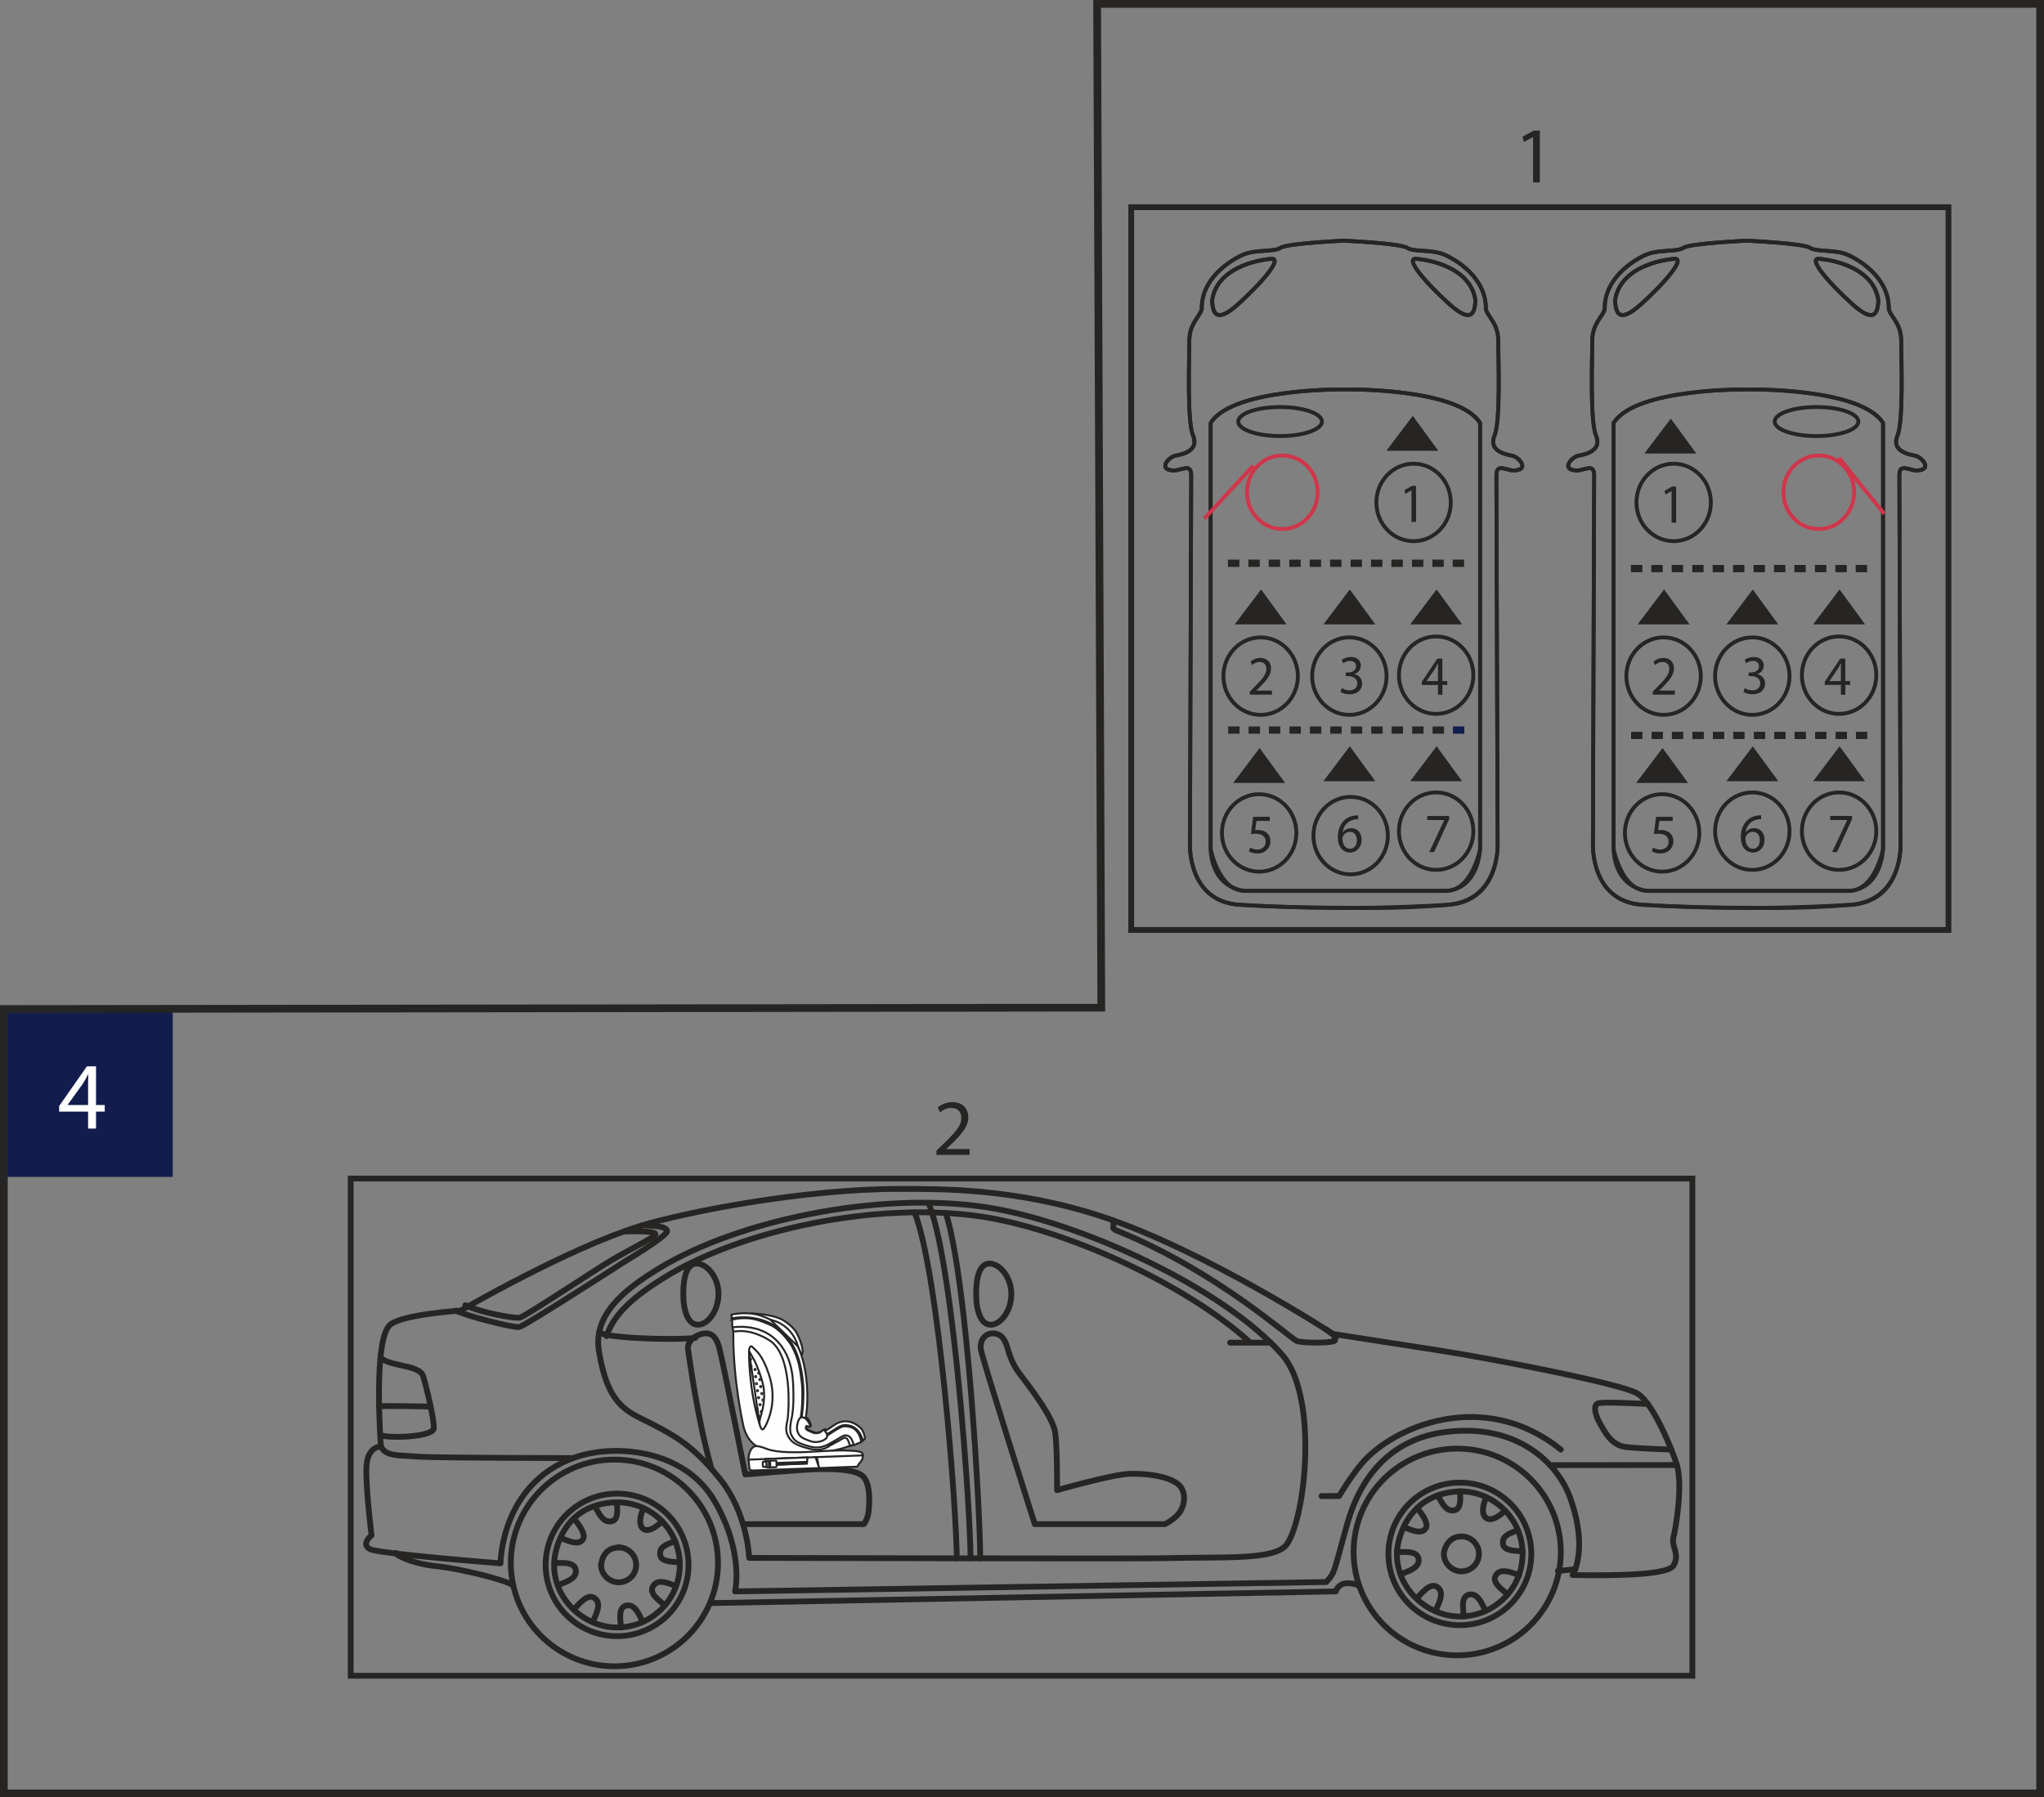 <?xml version="1.0" encoding="UTF-8"?>
<!DOCTYPE svg PUBLIC "-//W3C//DTD SVG 1.1//EN" "http://www.w3.org/Graphics/SVG/1.1/DTD/svg11.dtd">
<!-- Creator: CorelDRAW 2018 (64-Bit) -->
<svg xmlns="http://www.w3.org/2000/svg" xml:space="preserve" width="93.398mm" height="82.127mm" version="1.1" style="shape-rendering:geometricPrecision; text-rendering:geometricPrecision; image-rendering:optimizeQuality; fill-rule:evenodd; clip-rule:evenodd"
viewBox="0 0 9325.04 8199.74"
 xmlns:xlink="http://www.w3.org/1999/xlink">
 <rect x="0" y="0" width="9325.04" height="8199.74" fill="#808080" stroke="none"/>
 <defs>
  <style type="text/css">
   <![CDATA[
    .str6 {stroke:#262523;stroke-width:26.42;stroke-miterlimit:10}
    .str10 {stroke:#262523;stroke-width:8.81;stroke-miterlimit:10}
    .str0 {stroke:#262523;stroke-width:35.22;stroke-miterlimit:4}
    .str1 {stroke:#262523;stroke-width:17.61;stroke-miterlimit:10}
    .str2 {stroke:#262523;stroke-width:17.61;stroke-miterlimit:4}
    .str5 {stroke:#CF364A;stroke-width:17.61;stroke-miterlimit:10}
    .str3 {stroke:#121C4D;stroke-width:17.61;stroke-miterlimit:10}
    .str8 {stroke:#262523;stroke-width:8.81;stroke-linecap:round;stroke-miterlimit:10}
    .str4 {stroke:#262523;stroke-width:17.61;stroke-linecap:round;stroke-miterlimit:4}
    .str7 {stroke:#262523;stroke-width:26.42;stroke-linecap:round;stroke-linejoin:round;stroke-miterlimit:4}
    .str9 {stroke:#262523;stroke-width:8.81;stroke-linecap:round;stroke-linejoin:round;stroke-miterlimit:4}
    .fil2 {fill:none;fill-rule:nonzero}
    .fil1 {fill:#FEFEFE;fill-rule:nonzero}
    .fil3 {fill:#262523;fill-rule:nonzero}
    .fil0 {fill:#121C4D;fill-rule:nonzero}
   ]]>
  </style>
 </defs>
 <g id="katman_x0020_1">
  <polygon class="fil0" points="13.4,5369.5 788,5369.5 788,4594.89 13.4,4594.89 "/>
  <path class="fil1" d="M401.8 5041.43l0 -94.82c0,-14.87 0.42,-29.73 1.3,-44.59l-1.3 0c-8.74,16.62 -15.71,28.84 -23.6,41.94l-69.49 96.62 0 0.85 93.09 0zm0 107.53l0 -77.39 -132.01 0 0 -25.32 126.8 -181.39 41.49 0 0 176.57 39.76 0 0 30.14 -39.76 0 0 77.39 -36.28 0z"/>
  <polygon class="fil2 str0" points="5024.3,4597.49 4841.6,4597.49 17.61,4603.58 17.61,8182.13 9307.43,8182.13 9307.43,17.61 5005.17,17.61 "/>
  <path class="fil2 str1" d="M7968.9 4142.69c0,0 -237.67,0 -475.32,-14.76 -237.74,-14.65 -226.44,-276.7 -226.44,-276.7 0,0 5.63,-1631.33 5.63,-1681.31 0,-50.05 -28.25,-32.41 -70.72,-23.6 -87.74,3 -33.96,-61.81 0,-67.69 33.99,-5.85 107.53,-23.53 79.28,-91.23 -28.33,-67.73 -17.01,-353.38 -17.01,-432.81 0,-79.59 48.07,-109.08 56.63,-144.37 -2.92,-138.39 127.3,-220.88 186.68,-247.37 59.53,-26.48 141.59,-11.76 172.62,-32.3 31.17,-20.6 288.64,-32.44 288.64,-32.44 0,0 257.55,11.84 288.58,32.44 31.24,20.54 113.3,5.82 172.69,32.3 59.46,26.49 189.6,108.98 186.82,247.37 8.42,35.29 56.6,64.78 56.6,144.37 0,79.43 11.27,365.08 -17.05,432.81 -28.29,67.69 45.34,85.37 79.21,91.23 34.03,5.88 87.85,70.69 0,67.69 -42.37,-8.81 -70.65,-26.45 -70.65,23.6 0,49.98 5.59,1681.31 5.59,1681.31 0,0 11.38,262.05 -226.33,276.7 -237.78,14.76 -475.47,14.76 -475.47,14.76z"/>
  <path class="fil2 str2" d="M7964.88 4141.37c0,0 -233.62,1.34 -471.3,-13.42 -237.71,-14.66 -226.44,-276.74 -226.44,-276.74 0,0 5.63,-1631.34 5.63,-1681.39 0,-49.97 -28.25,-32.33 -70.72,-23.49 -87.71,2.97 -33.96,-61.81 0,-67.69 34.06,-5.92 107.56,-23.52 79.31,-91.3 -28.32,-67.66 -17.04,-353.31 -17.04,-432.84 0,-79.49 48.07,-109.01 56.67,-144.27 -2.96,-138.38 127.26,-220.87 186.67,-247.36 59.5,-26.49 141.56,-11.76 172.59,-32.37 31.21,-20.57 288.64,-32.37 288.64,-32.37 0,0 257.58,11.8 288.61,32.37 31.21,20.61 113.27,5.88 172.66,32.37 59.5,26.49 189.64,108.98 186.82,247.36 8.42,35.26 56.63,64.78 56.63,144.27 0,79.53 11.24,365.18 -17.08,432.84 -28.22,67.77 45.33,85.37 79.28,91.3 34,5.88 87.74,70.66 0,67.69 -42.44,-8.84 -70.73,-26.48 -70.73,23.49 0,50.05 5.6,1681.39 5.6,1681.39 0,0 10.92,254.98 -226.33,276.74 -230.91,21.17 -479.48,13.42 -479.48,13.42z"/>
  <path class="fil2 str1" d="M7978.23 4064.59l-461.16 0c-118.88,0 -155.61,-191.4 -155.61,-191.4l0 -1943.33c101.9,-161.91 616.77,-153.08 616.77,-153.08l-4.22 0c0,0 514.97,-8.84 616.73,153.08l0 1943.33c0,0 -36.73,191.4 -155.61,191.4l-461.12 0"/>
  <path class="fil2 str2" d="M7978.23 4064.59l-461.16 0c-159.7,-20.5 -155.61,-191.4 -155.61,-191.4l0 -1943.33c101.9,-161.91 616.77,-153.08 616.77,-153.08l-4.22 0c0,0 514.97,-8.84 616.73,153.08l0 1943.33c0,0 -4.86,182.59 -155.61,191.4l-461.12 0"/>
  <path class="fil2 str3" d="M8306.3 1181.55c0,0 237.75,17.71 263.18,188.47 -2.86,52.98 -14.09,111.93 -118.73,17.68 -104.78,-94.19 -214.89,-219.12 -144.45,-206.15z"/>
  <path class="fil2 str4" d="M8306.3 1181.55c0,0 237.75,17.71 263.18,188.47 -2.86,52.98 -14.09,111.93 -118.73,17.68 -104.78,-94.19 -214.89,-219.12 -144.45,-206.15z"/>
  <path class="fil2 str3" d="M7631.33 1181.55c0,0 -237.64,17.71 -263.11,188.47 2.79,52.98 14.09,111.93 118.77,17.68 104.71,-94.19 214.85,-219.12 144.34,-206.15z"/>
  <path class="fil2 str4" d="M7631.33 1181.55c0,0 -237.64,17.71 -263.11,188.47 2.79,52.98 14.09,111.93 118.77,17.68 104.71,-94.19 214.85,-219.12 144.34,-206.15z"/>
  <path class="fil2 str1" d="M8390.23 3256.99c-93.76,0 -169.73,-79.07 -169.73,-176.64 0,-97.64 75.97,-176.63 169.73,-176.63 93.76,0 169.77,78.99 169.77,176.63 0,97.57 -76.01,176.64 -169.77,176.64z"/>
  <path class="fil2 str1" d="M7994.32 3261.44c-93.83,0 -169.83,-79.13 -169.83,-176.67 0,-97.57 76,-176.71 169.83,-176.71 93.76,0 169.74,79.14 169.74,176.71 0,97.54 -75.98,176.67 -169.74,176.67z"/>
  <path class="fil2 str1" d="M7589.59 3261.44c-93.76,0 -169.87,-79.13 -169.87,-176.67 0,-97.57 76.11,-176.71 169.87,-176.71 93.76,0 169.77,79.14 169.77,176.71 0,97.54 -76.01,176.67 -169.77,176.67z"/>
  <path class="fil2 str1" d="M8390.23 3968.77c-93.76,0 -169.73,-79.07 -169.73,-176.63 0,-97.64 75.97,-176.75 169.73,-176.75 93.76,0 169.77,79.11 169.77,176.75 0,97.56 -76.01,176.63 -169.77,176.63z"/>
  <path class="fil2 str1" d="M7582.78 3976.76c-93.83,0 -169.74,-79.13 -169.74,-176.63 0,-97.68 75.91,-176.71 169.74,-176.71 93.86,0 169.84,79.03 169.84,176.71 0,97.5 -75.98,176.63 -169.84,176.63z"/>
  <polygon class="fil3" points="8271.88,2848.69 8392.41,2689.24 8508.69,2848.69 "/>
  <polygon class="fil3" points="7875.97,2848.69 7996.46,2689.24 8112.73,2848.69 "/>
  <polygon class="fil3" points="7471.15,2848.69 7591.72,2689.24 7707.99,2848.69 "/>
  <polygon class="fil3" points="8271.88,3564.22 8392.41,3404.77 8508.69,3564.22 "/>
  <polygon class="fil3" points="7464.38,3572.13 7584.84,3412.75 7701.22,3572.13 "/>
  <path class="fil2 str1" d="M7635.53 2468.98c-93.86,0 -169.84,-79.1 -169.84,-176.6 0,-97.64 75.98,-176.75 169.84,-176.75 93.76,0 169.77,79.11 169.77,176.75 0,97.5 -76.01,176.6 -169.77,176.6z"/>
  <polygon class="fil3" points="7501.97,2069.21 7622.47,1909.76 7738.81,2069.21 "/>
  <polygon class="fil3" points="7626.05,2240.52 7625.55,2240.52 7598.08,2256.02 7593.89,2239.04 7628.44,2219.74 7646.68,2219.74 7646.89,2384.47 7626.19,2384.51 "/>
  <polygon class="fil3" points="6439.4,2237.39 6438.91,2237.39 6411.43,2252.89 6407.25,2235.91 6441.8,2216.62 6460.08,2216.58 6460.26,2381.34 6439.58,2381.34 "/>
  <path class="fil3" d="M7539.95 3169.27l-0.04 -13.7 16.8 -17.01c40.37,-40.08 58.61,-61.39 58.82,-86.22 -0.03,-16.73 -7.82,-32.19 -31.45,-32.16 -14.34,0 -26.28,7.65 -33.57,13.99l-6.83 -15.72c10.95,-9.64 26.49,-16.76 44.76,-16.76 34.07,-0.07 48.47,24.27 48.5,47.83 0,30.43 -21.13,55.01 -54.45,88.51l-12.61 12.19 0 0.49 71.08 -0.07 0 18.53 -101.01 0.1z"/>
  <path class="fil3" d="M8398.41 3107.29l-0.07 -55.01c0,-8.6 0.21,-17.22 0.71,-25.86l-0.71 0c-4.89,9.65 -8.77,16.77 -13.14,24.38l-38.67 56.03 0 0.53 51.88 -0.07zm0.07 62.38l-0.07 -44.88 -73.5 0.11 0 -14.73 70.48 -105.27 23.1 -0.04 0.11 102.43 22.15 -0.03 0.03 17.5 -22.15 0 0.07 44.87 -20.22 0.04z"/>
  <path class="fil3" d="M7959.8 3139.33c6.09,4.05 20.21,10.36 35.04,10.36 27.51,-0.04 36.03,-18.28 35.74,-31.99 -0.24,-23.06 -20.22,-32.93 -40.93,-32.9l-11.9 0 -0.04 -16.69 11.94 -0.03c15.57,0 35.29,-8.42 35.25,-27.94 0,-13.17 -8.06,-24.83 -27.76,-24.79 -12.68,0 -24.86,5.84 -31.66,10.91l-5.63 -16.2c8.28,-6.34 24.33,-12.71 41.38,-12.71 31.17,-0.04 45.29,19.2 45.33,39.24 0,16.97 -9.72,31.45 -29.16,38.81l0 0.5c19.48,4.01 35.32,19.23 35.32,42.26 0.04,26.38 -19.65,49.49 -57.62,49.52 -17.75,0 -33.36,-5.77 -41.17,-11.09l5.85 -17.26z"/>
  <path class="fil3" d="M7630.95 3745.12l-60.37 0.07 -6.02 42.34c3.62,-0.5 7.04,-1.03 12.89,-1.03 12.19,0 24.34,2.76 34.1,8.85 12.43,7.33 22.64,21.52 22.68,42.3 0.03,32.19 -24.51,56.28 -58.86,56.32 -17.29,0.03 -31.88,-5.04 -39.45,-10.07l5.35 -16.98c6.59,4.05 19.48,9.1 33.85,9.06 20.19,0 37.48,-13.74 37.44,-35.78 -0.28,-21.28 -13.91,-36.45 -45.54,-36.42 -9.02,0 -16.06,1.02 -21.95,1.8l10.14 -79.1 75.73 -0.07 0 18.73z"/>
  <polygon class="fil3" points="8449.41,3722.56 8449.41,3737.25 8380.69,3887.4 8358.54,3887.44 8427.05,3741.58 8427.05,3741.09 8349.63,3741.2 8349.63,3722.67 "/>
  <path class="fil2 str5" d="M8297.46 2413.69c-89.15,0 -161.31,-75.16 -161.31,-167.83 0,-92.63 72.17,-167.76 161.31,-167.76 89.04,0 161.24,75.13 161.24,167.76 0,92.67 -72.21,167.83 -161.24,167.83z"/>
  <line class="fil2 str5" x1="8596.44" y1="2344.69" x2="8389.48" y2= "2088.49" />
  <path class="fil2 str2" d="M8287.27 1989.49c-105.46,0 -190.91,-29.62 -190.91,-66.19 0,-36.6 85.44,-66.28 190.91,-66.28 105.45,0 190.87,29.68 190.87,66.28 0,36.56 -85.41,66.19 -190.87,66.19z"/>
  <polygon class="fil3" points="8280.06,2577.55 8331.9,2577.55 8331.9,2610.7 8280.06,2610.7 "/>
  <polygon class="fil3" points="8373.18,2577.55 8425.13,2577.55 8425.13,2610.7 8373.18,2610.7 "/>
  <polygon class="fil3" points="8466,2577.55 8518.01,2577.55 8518.01,2610.7 8466,2610.7 "/>
  <polygon class="fil3" points="8000.18,2577.55 8052.06,2577.55 8052.06,2610.7 8000.18,2610.7 "/>
  <polygon class="fil3" points="8093.24,2577.55 8145.22,2577.55 8145.22,2610.7 8093.24,2610.7 "/>
  <polygon class="fil3" points="8186.15,2577.55 8238.14,2577.55 8238.14,2610.7 8186.15,2610.7 "/>
  <polygon class="fil3" points="7720.31,2577.55 7772.2,2577.55 7772.2,2610.7 7720.31,2610.7 "/>
  <polygon class="fil3" points="7813.47,2577.55 7865.32,2577.55 7865.32,2610.7 7813.47,2610.7 "/>
  <polygon class="fil3" points="7906.35,2577.55 7958.23,2577.55 7958.23,2610.7 7906.35,2610.7 "/>
  <polygon class="fil3" points="7440.5,2577.55 7492.49,2577.55 7492.49,2610.7 7440.5,2610.7 "/>
  <polygon class="fil3" points="7533.56,2577.55 7585.65,2577.55 7585.65,2610.7 7533.56,2610.7 "/>
  <polygon class="fil3" points="7626.48,2577.55 7678.39,2577.55 7678.39,2610.7 7626.48,2610.7 "/>
  <polygon class="fil3" points="8280.9,3338.74 8332.82,3338.74 8332.82,3371.77 8280.9,3371.77 "/>
  <polygon class="fil3" points="8374.06,3338.74 8426.09,3338.74 8426.09,3371.77 8374.06,3371.77 "/>
  <polygon class="fil3" points="8467.01,3338.74 8518.93,3338.74 8518.93,3371.77 8467.01,3371.77 "/>
  <polygon class="fil3" points="8001.1,3338.74 8053.01,3338.74 8053.01,3371.77 8001.1,3371.77 "/>
  <polygon class="fil3" points="8094.19,3338.74 8146.14,3338.74 8146.14,3371.77 8094.19,3371.77 "/>
  <polygon class="fil3" points="8187.11,3338.74 8238.99,3338.74 8238.99,3371.77 8187.11,3371.77 "/>
  <polygon class="fil3" points="7721.23,3338.74 7773.17,3338.74 7773.17,3371.77 7721.23,3371.77 "/>
  <polygon class="fil3" points="7814.32,3338.74 7866.27,3338.74 7866.27,3371.77 7814.32,3371.77 "/>
  <polygon class="fil3" points="7907.23,3338.74 7959.11,3338.74 7959.11,3371.77 7907.23,3371.77 "/>
  <polygon class="fil3" points="7441.42,3338.74 7493.31,3338.74 7493.31,3371.77 7441.42,3371.77 "/>
  <polygon class="fil3" points="7534.62,3338.74 7586.5,3338.74 7586.5,3371.77 7534.62,3371.77 "/>
  <polygon class="fil3" points="7627.47,3338.74 7679.31,3338.74 7679.31,3371.77 7627.47,3371.77 "/>
  <path class="fil2 str1" d="M7994.32 3968.77c-93.83,0 -169.83,-79.07 -169.83,-176.63 0,-97.64 76,-176.75 169.83,-176.75 93.76,0 169.74,79.11 169.74,176.75 0,97.56 -75.98,176.63 -169.74,176.63z"/>
  <polygon class="fil3" points="7875.97,3564.12 7996.46,3404.77 8112.73,3564.12 "/>
  <path class="fil3" d="M8028.6 3832.78c-0.03,-23.56 -12.96,-37.76 -32.68,-37.72 -12.9,0.04 -24.8,8.39 -30.65,20.29 -1.44,2.58 -2.43,5.85 -2.39,9.93 0.49,27.09 12.43,47.13 34.83,47.09 18.49,-0.03 30.88,-16.02 30.88,-39.59zm5.96 -95.06c-4.37,-0.25 -9.97,0 -16.06,1.06 -33.57,5.84 -51.32,31.48 -54.94,58.61l0.74 0c7.54,-10.39 20.67,-19.06 38.21,-19.06 27.97,-0.03 47.72,20.96 47.76,53.16 0.03,30.18 -19.66,58.08 -52.52,58.12 -33.82,0.03 -56.04,-27.3 -56.07,-70.13 -0.04,-32.44 11.13,-58.09 26.7,-74.32 13.14,-13.45 30.68,-21.84 50.61,-24.41 6.31,-0.98 11.7,-1.27 15.58,-1.27l0 18.25z"/>
  <path class="fil2 str1" d="M6130.63 4142.69c0,0 -237.78,0 -475.43,-14.76 -237.71,-14.65 -226.44,-276.7 -226.44,-276.7 0,0 5.67,-1631.33 5.67,-1681.31 0,-50.05 -28.26,-32.41 -70.77,-23.6 -87.66,3 -33.95,-61.81 0,-67.69 34.03,-5.85 107.54,-23.53 79.32,-91.23 -28.38,-67.73 -17.04,-353.38 -17.04,-432.81 0,-79.59 48.03,-109.08 56.63,-144.37 -2.86,-138.39 127.3,-220.88 186.75,-247.37 59.45,-26.48 141.52,-11.76 172.62,-32.3 31.14,-20.6 288.68,-32.44 288.68,-32.44 0,0 257.5,11.84 288.53,32.44 31.17,20.54 113.28,5.82 172.67,32.3 59.45,26.49 189.6,108.98 186.77,247.37 8.5,35.29 56.64,64.78 56.64,144.37 0,79.43 11.27,365.08 -17.01,432.81 -28.29,67.69 45.3,85.37 79.21,91.23 34.03,5.88 87.74,70.69 0,67.69 -42.37,-8.81 -70.73,-26.45 -70.73,23.6 0,49.98 5.67,1681.31 5.67,1681.31 0,0 11.31,262.05 -226.4,276.7 -237.71,14.76 -475.36,14.76 -475.36,14.76z"/>
  <path class="fil2 str2" d="M6126.54 4141.37c0,0 -233.7,1.34 -471.34,-13.42 -237.71,-14.66 -226.44,-276.74 -226.44,-276.74 0,0 5.71,-1631.34 5.71,-1681.39 0,-49.97 -28.29,-32.33 -70.8,-23.49 -87.63,2.97 -33.96,-61.81 0,-67.69 34.06,-5.92 107.57,-23.52 79.31,-91.3 -28.36,-67.66 -17.04,-353.31 -17.04,-432.84 0,-79.49 48.07,-109.01 56.64,-144.27 -2.86,-138.38 127.36,-220.87 186.7,-247.36 59.53,-26.49 141.6,-11.76 172.66,-32.37 31.1,-20.57 288.68,-32.37 288.68,-32.37 0,0 257.54,11.8 288.61,32.37 31.1,20.61 113.2,5.88 172.59,32.37 59.46,26.49 189.6,108.98 186.81,247.36 8.46,35.26 56.6,64.78 56.6,144.27 0,79.53 11.27,365.18 -16.97,432.84 -28.29,67.77 45.26,85.37 79.21,91.3 34.03,5.88 87.7,70.66 0,67.69 -42.41,-8.84 -70.76,-26.48 -70.76,23.49 0,50.05 5.7,1681.39 5.7,1681.39 0,0 10.78,254.98 -226.44,276.74 -230.91,21.17 -479.44,13.42 -479.44,13.42z"/>
  <path class="fil2 str1" d="M6139.88 4064.59l-461.17 0c-118.8,0 -155.6,-191.4 -155.6,-191.4l0 -1943.33c101.86,-161.91 616.77,-153.08 616.77,-153.08l-4.19 0c0,0 514.9,-8.84 616.73,153.08l0 1943.33c0,0 -36.77,191.4 -155.68,191.4l-461.05 0"/>
  <path class="fil2 str2" d="M6139.88 4064.59l-461.17 0c-159.66,-20.5 -155.6,-191.4 -155.6,-191.4l0 -1943.33c101.86,-161.91 616.77,-153.08 616.77,-153.08l-4.19 0c0,0 514.9,-8.84 616.73,153.08l0 1943.33c0,0 -4.93,182.59 -155.68,191.4l-461.05 0"/>
  <path class="fil2 str1" d="M6467.96 1181.55c0,0 237.75,17.71 263.22,188.47 -2.86,52.98 -14.17,111.93 -118.84,17.68 -104.75,-94.19 -214.86,-219.12 -144.38,-206.15z"/>
  <path class="fil2 str4" d="M6467.96 1181.55c0,0 237.75,17.71 263.22,188.47 -2.86,52.98 -14.17,111.93 -118.84,17.68 -104.75,-94.19 -214.86,-219.12 -144.38,-206.15z"/>
  <path class="fil2 str1" d="M5793.02 1181.55c0,0 -237.71,17.71 -263.21,188.47 2.82,52.98 14.16,111.93 118.87,17.68 104.64,-94.19 214.82,-219.12 144.34,-206.15z"/>
  <path class="fil2 str4" d="M5793.02 1181.55c0,0 -237.71,17.71 -263.21,188.47 2.82,52.98 14.16,111.93 118.87,17.68 104.64,-94.19 214.82,-219.12 144.34,-206.15z"/>
  <path class="fil2 str1" d="M6551.88 3256.99c-93.73,0 -169.77,-79.07 -169.77,-176.64 0,-97.64 76.04,-176.63 169.77,-176.63 93.76,0 169.73,78.99 169.73,176.63 0,97.57 -75.97,176.64 -169.73,176.64z"/>
  <path class="fil2 str1" d="M6155.98 3261.44c-93.83,0 -169.77,-79.13 -169.77,-176.67 0,-97.57 75.94,-176.71 169.77,-176.71 93.69,0 169.73,79.14 169.73,176.71 0,97.54 -76.04,176.67 -169.73,176.67z"/>
  <path class="fil2 str1" d="M5751.27 3261.44c-93.87,0 -169.84,-79.13 -169.84,-176.67 0,-97.57 75.97,-176.71 169.84,-176.71 93.76,0 169.77,79.14 169.77,176.71 0,97.54 -76.01,176.67 -169.77,176.67z"/>
  <path class="fil2 str1" d="M6551.88 3968.77c-93.73,0 -169.77,-79.07 -169.77,-176.63 0,-97.64 76.04,-176.75 169.77,-176.75 93.76,0 169.73,79.11 169.73,176.75 0,97.56 -75.97,176.63 -169.73,176.63z"/>
  <path class="fil2 str1" d="M6161.86 3989.16c-93.76,0 -169.81,-79.07 -169.81,-176.64 0,-97.64 76.05,-176.74 169.81,-176.74 93.76,0 169.73,79.1 169.73,176.74 0,97.57 -75.97,176.64 -169.73,176.64z"/>
  <path class="fil2 str1" d="M5744.39 3976.76c-93.76,0 -169.7,-79.13 -169.7,-176.63 0,-97.68 75.94,-176.71 169.7,-176.71 93.9,0 169.84,79.03 169.84,176.71 0,97.5 -75.94,176.63 -169.84,176.63z"/>
  <polygon class="fil2 str6" points="5160.84,4242.78 8889.21,4242.78 8889.21,945.44 5160.84,945.44 "/>
  <polygon class="fil3" points="6433.52,2848.69 6553.98,2689.24 6670.32,2848.69 "/>
  <polygon class="fil3" points="6037.59,2848.69 6158.08,2689.24 6274.38,2848.69 "/>
  <polygon class="fil3" points="5632.83,2848.69 5753.32,2689.24 5869.58,2848.69 "/>
  <polygon class="fil3" points="6433.52,3564.22 6553.98,3404.77 6670.32,3564.22 "/>
  <polygon class="fil3" points="5626.1,3572.13 5746.49,3412.75 5862.86,3572.13 "/>
  <path class="fil3" d="M5701.74 3169.34l0 -13.7 16.76 -17.01c40.37,-40.08 58.61,-61.39 58.82,-86.22 0,-16.73 -7.82,-32.19 -31.45,-32.16 -14.34,0.04 -26.28,7.65 -33.57,13.99l-6.83 -15.72c10.95,-9.64 26.52,-16.76 44.77,-16.79 34.09,-0.04 48.46,24.26 48.49,47.86 0.04,30.39 -21.13,55.01 -54.45,88.51l-12.61 12.19 0 0.53 71.08 -0.11 0 18.53 -101.01 0.1z"/>
  <path class="fil3" d="M6560.19 3107.4l-0.07 -55.02c0,-8.59 0.21,-17.22 0.7,-25.85l-0.74 0c-4.86,9.65 -8.74,16.76 -13.1,24.37l-38.64 56.04 0 0.49 51.85 -0.03zm0.07 62.34l-0.07 -44.84 -73.51 0.07 0 -14.69 70.49 -105.27 23.1 -0.04 0.14 102.39 22.11 -0.03 0.04 17.5 -22.15 0.04 0.07 44.87 -20.22 0z"/>
  <path class="fil3" d="M6121.54 3139.35c6.1,4.05 20.22,10.35 35.08,10.35 27.48,-0.03 35.99,-18.28 35.75,-31.98 -0.28,-23.07 -20.26,-32.93 -40.94,-32.9l-11.93 0 0 -16.73 11.9 0c15.61,0 35.29,-8.42 35.29,-27.93 -0.04,-13.17 -8.11,-24.83 -27.8,-24.8 -12.68,0 -24.83,5.85 -31.66,10.96l-5.6 -16.24c8.28,-6.37 24.34,-12.71 41.38,-12.71 31.17,-0.04 45.3,19.19 45.3,39.24 0.03,16.97 -9.68,31.45 -29.16,38.81l0 0.5c19.48,4.01 35.32,19.23 35.36,42.29 0.03,26.35 -19.69,49.45 -57.66,49.49 -17.75,0 -33.33,-5.78 -41.14,-11.09l5.81 -17.26z"/>
  <path class="fil3" d="M5792.71 3745.14l-60.37 0.07 -6.02 42.34c3.63,-0.53 7.05,-1.03 12.89,-1.03 12.19,-0.03 24.34,2.75 34.1,8.85 12.44,7.32 22.65,21.49 22.68,42.26 0.04,32.23 -24.51,56.32 -58.86,56.35 -17.25,0.04 -31.87,-5.03 -39.45,-10.1l5.35 -16.97c6.59,4.04 19.48,9.12 33.86,9.09 20.18,-0.04 37.47,-13.74 37.44,-35.78 -0.25,-21.28 -13.92,-36.46 -45.55,-36.46 -9.02,0.04 -16.06,1.06 -21.95,1.8l10.18 -79.07 75.69 -0.07 0 18.74z"/>
  <polygon class="fil3" points="6611.23,3722.67 6611.23,3737.35 6542.52,3887.47 6520.36,3887.51 6588.86,3741.69 6588.86,3741.19 6511.44,3741.26 6511.44,3722.77 "/>
  <path class="fil2 str5" d="M5850.22 2413.69c-89.18,0 -161.31,-75.16 -161.31,-167.83 0,-92.63 72.14,-167.76 161.31,-167.76 89.04,0 161.21,75.13 161.21,167.76 0,92.67 -72.18,167.83 -161.21,167.83z"/>
  <line class="fil2 str5" x1="5717.87" y1="2124.42" x2="5494.21" y2= "2366.22" />
  <path class="fil2 str2" d="M5840.03 1989.49c-105.45,0 -190.87,-29.62 -190.87,-66.19 0,-36.6 85.41,-66.28 190.87,-66.28 105.42,0 190.87,29.68 190.87,66.28 0,36.56 -85.44,66.19 -190.87,66.19z"/>
  <polygon class="fil3" points="6441.69,2553.18 6493.56,2553.18 6493.56,2586.33 6441.69,2586.33 "/>
  <polygon class="fil3" points="6534.81,2553.18 6586.73,2553.18 6586.73,2586.33 6534.81,2586.33 "/>
  <polygon class="fil3" points="6627.62,2553.18 6679.61,2553.18 6679.61,2586.33 6627.62,2586.33 "/>
  <polygon class="fil3" points="6161.81,2553.18 6213.69,2553.18 6213.69,2586.33 6161.81,2586.33 "/>
  <polygon class="fil3" points="6254.9,2553.18 6306.89,2553.18 6306.89,2586.33 6254.9,2586.33 "/>
  <polygon class="fil3" points="6347.78,2553.18 6399.73,2553.18 6399.73,2586.33 6347.78,2586.33 "/>
  <polygon class="fil3" points="5881.9,2553.18 5933.89,2553.18 5933.89,2586.33 5881.9,2586.33 "/>
  <polygon class="fil3" points="5975.1,2553.18 6027.01,2553.18 6027.01,2586.33 5975.1,2586.33 "/>
  <polygon class="fil3" points="6067.98,2553.18 6119.9,2553.18 6119.9,2586.33 6067.98,2586.33 "/>
  <polygon class="fil3" points="5602.07,2553.18 5654.08,2553.18 5654.08,2586.33 5602.07,2586.33 "/>
  <polygon class="fil3" points="5695.26,2553.18 5747.18,2553.18 5747.18,2586.33 5695.26,2586.33 "/>
  <polygon class="fil3" points="5788.14,2553.18 5840.06,2553.18 5840.06,2586.33 5788.14,2586.33 "/>
  <polygon class="fil3" points="6442.56,3314.36 6494.41,3314.36 6494.41,3347.44 6442.56,3347.44 "/>
  <polygon class="fil3" points="6535.73,3314.36 6587.74,3314.36 6587.74,3347.44 6535.73,3347.44 "/>
  <polygon class="fil0" points="6628.57,3314.36 6680.53,3314.36 6680.53,3347.44 6628.57,3347.44 "/>
  <polygon class="fil3" points="6162.69,3314.36 6214.65,3314.36 6214.65,3347.44 6162.69,3347.44 "/>
  <polygon class="fil3" points="6255.78,3314.36 6307.81,3314.36 6307.81,3347.44 6255.78,3347.44 "/>
  <polygon class="fil3" points="6348.76,3314.36 6400.61,3314.36 6400.61,3347.44 6348.76,3347.44 "/>
  <polygon class="fil3" points="5882.85,3314.36 5934.8,3314.36 5934.8,3347.44 5882.85,3347.44 "/>
  <polygon class="fil3" points="5975.97,3314.36 6027.93,3314.36 6027.93,3347.44 5975.97,3347.44 "/>
  <polygon class="fil3" points="6068.9,3314.36 6120.74,3314.36 6120.74,3347.44 6068.9,3347.44 "/>
  <polygon class="fil3" points="5603.09,3314.36 5654.96,3314.36 5654.96,3347.44 5603.09,3347.44 "/>
  <polygon class="fil3" points="5696.21,3314.36 5748.17,3314.36 5748.17,3347.44 5696.21,3347.44 "/>
  <polygon class="fil3" points="5789.06,3314.36 5840.97,3314.36 5840.97,3347.44 5789.06,3347.44 "/>
  <polygon class="fil3" points="6037.59,3564.12 6158.08,3404.77 6274.38,3564.12 "/>
  <path class="fil3" d="M6190.26 3832.8c-0.03,-23.56 -12.96,-37.72 -32.68,-37.72 -12.86,0.03 -24.8,8.38 -30.65,20.32 -1.44,2.54 -2.39,5.81 -2.39,9.9 0.49,27.12 12.46,47.13 34.86,47.09 18.46,0 30.89,-15.98 30.85,-39.59zm5.99 -95.03c-4.36,-0.28 -9.96,0 -16.06,1.02 -33.6,5.89 -51.35,31.49 -54.97,58.62l0.74 0c7.54,-10.39 20.67,-19.02 38.21,-19.06 28.01,-0.03 47.72,21 47.76,53.19 0.04,30.15 -19.66,58.05 -52.52,58.08 -33.82,0.04 -56.04,-27.3 -56.07,-70.12 -0.04,-32.45 11.16,-58.05 26.7,-74.32 13.14,-13.42 30.64,-21.84 50.61,-24.37 6.34,-1.03 11.7,-1.27 15.58,-1.27l0.03 18.24z"/>
  <path class="fil2 str1" d="M6448.94 2468.98c-93.86,0 -169.87,-79.1 -169.87,-176.6 0,-97.64 76.01,-176.75 169.87,-176.75 93.76,0 169.77,79.11 169.77,176.75 0,97.5 -76.01,176.6 -169.77,176.6z"/>
  <polygon class="fil3" points="6324.83,2056.61 6445.29,1897.19 6561.63,2056.61 "/>
  <polygon class="fil3" points="6994.08,625.65 6993.34,625.65 6952.2,647.87 6946,623.46 6997.7,595.78 7025.04,595.78 7025.04,832.54 6994.08,832.54 "/>
  <path class="fil2 str7" d="M7174.14 7185.98c64.18,0 428.09,10.67 460.14,-42.76 32.12,-53.4 -10.67,-85.44 0,-128.07 10.77,-42.69 43.92,-235.89 16.09,-330.99 -17.36,-59.28 -104.68,-276.91 -177.59,-325.02 -68.79,-45.26 -677.07,-162.12 -908.62,-198.16 -116.83,-18.17 -481.59,-74.67 -481.59,-74.67 0,0 -583.21,-379.1 -1048.78,-533.86 -399.49,-132.85 -749.02,-128.07 -930.98,-128.14 -428.05,-0.17 -969.62,103.03 -1187.86,170.8 -326.43,101.44 -813.31,384.37 -813.31,384.37 0,0 -262.4,16.38 -321.08,64.04 -80.27,65.13 -42.83,555.24 -42.83,555.24 0,0 -53.51,0 -64.18,74.77 -10.74,74.67 21.42,330.88 21.42,330.88 0,0 -52.34,42.72 -4.82,64.04 47.58,21.38 593.38,64.1 593.38,64.1 0,0 0,-357.68 331.76,-480.43 181.28,-67.09 502.93,-42.72 642.09,192.14 139.16,234.93 96.33,416.4 96.33,416.4l2696.8 -42.69c43.61,-48 31.91,-40.69 96.27,-266.92 61.53,-216.16 202.67,-401.35 486.91,-421.67 318.37,-22.89 481.03,167.4 529.77,304.21 85.59,240.22 10.67,352.4 10.67,352.4z"/>
  <path class="fil2 str7" d="M2929.05 5590.87c0,0 114.33,-2.47 114.33,25.57 0,21.38 -140.93,107.25 -184.64,133.91 -29.19,17.86 -462.85,298.51 -489.58,303.86 -26.77,5.29 -251.48,-53.36 -288.96,-74.73"/>
  <path class="fil2 str7" d="M2852.89 5618.49c0,0 145.86,-5.67 136.94,13.99 -6.37,13.95 -105.45,61.53 -197.95,115.74 -73.47,42.9 -397.13,258.6 -420.47,263.39 -23.39,4.61 -173.5,-21.46 -248.39,-56.99"/>
  <path class="fil2 str7" d="M5078.79 5567.93c5.91,40.58 -14.87,33.92 27.3,51.25 449.5,184.11 781.22,488.39 810.63,499.09 29.44,10.64 185.13,10.36 173.95,-5.31 -14.26,-19.8 36.7,8.98 -41.06,-47.76"/>
  <path class="fil2 str7" d="M7516.7 6404.57c-21.49,1.97 -211.44,-12.68 -230.15,0 -18.81,12.61 -6.23,55.19 10.11,84.74 27.05,48.89 56.77,104.08 118.27,112.08 61.49,8 210.07,12.26 210.07,12.26"/>
  <path class="fil2 str7" d="M6029.12 6825.57l80.23 0c0,0 50.65,-85.91 101.66,-146.78 144.48,-172.34 561.79,-347.04 909.67,-65.16"/>
  <path class="fil2 str7" d="M7107.28 7167.23c39.59,-3.84 79.21,-7.65 79.21,-7.65"/>
  <path class="fil2 str7" d="M5704.35 6125.62c-298.44,-272.44 -854.32,-520.13 -1229.92,-575.56 -477.36,-70.56 -1092.37,61.7 -1442.12,277.58 -128.35,79.03 -231.94,163.01 -265.01,268.25"/>
  <path class="fil2 str7" d="M2734.24 6075.78c-3.95,25.25 303.75,41.1 437.53,28.49"/>
  <line class="fil2 str7" x1="5611.72" y1="6125.62" x2="5796.99" y2= "6125.62" />
  <path class="fil2 str7" d="M4315.07 5534.05c99.43,312.69 156.98,1376.96 156.98,1575.79"/>
  <path class="fil2 str7" d="M4240.24 5498.33c112.35,292.34 187.55,1406.8 187.55,1611.5"/>
  <path class="fil2 str7" d="M4172.33 5530.87c112.43,284.03 192.66,1380.06 192.66,1579"/>
  <path class="fil2 str7" d="M3241.36 7313.99l2852.81 -53.36c0,0 9.82,-37.34 52.62,-37.34 42.86,0 53.51,13.28 53.51,13.28"/>
  <path class="fil2 str7" d="M1735.9 6193.38c39.35,42.33 178.44,31.7 194.46,85.03 16.13,53.36 53.58,208.27 48.22,240.21 -5.39,32.05 -165.9,45.93 -242.69,30.64"/>
  <path class="fil2 str7" d="M1729.59 6417.12c0,-5.14 228.1,0 228.1,0"/>
  <path class="fil2 str7" d="M1737.75 6598.76c21.39,46.57 78.9,39.66 162.48,46.57 83.66,6.8 715.08,6.8 715.08,6.8"/>
  <path class="fil2 str7" d="M1815.63 7088.99c-39.03,-19.69 23.81,41.56 178.97,56.92 90.56,8.91 315.02,61.35 347.14,88.02"/>
  <path class="fil2 str7" d="M3275.69 7130.79c0,260.4 -211.64,471.48 -472.64,471.48 -261.07,0 -472.64,-211.09 -472.64,-471.48 0,-260.5 211.57,-471.58 472.64,-471.58 261,0 472.64,211.09 472.64,471.58z"/>
  <path class="fil2 str7" d="M3141.15 7139.55c0,179.61 -146,325.17 -325.98,325.17 -179.98,0 -325.9,-145.57 -325.9,-325.17 0,-179.6 145.92,-325.23 325.9,-325.23 179.98,0 325.98,145.64 325.98,325.23z"/>
  <path class="fil2 str7" d="M2815.16 6854.04c158.11,0 286.18,127.83 286.18,285.51 0,157.66 -128.07,285.48 -286.18,285.48 -158.04,0 -300.23,-140.01 -286.11,-305.8 0,0 15.01,-260.15 286.11,-265.19z"/>
  <path class="fil2 str7" d="M2822.36 7059.88c44.13,0 79.91,35.68 79.91,79.67 0,44.02 -35.78,79.67 -79.91,79.67 -44.07,0 -83.73,-39.07 -79.88,-85.31"/>
  <path class="fil2 str7" d="M2832.86 7425.05c0,-22.02 -16.27,-88.24 21.59,-99.05 37.44,-10.59 57.94,29.76 77.35,74.32"/>
  <path class="fil2 str7" d="M3033.06 7324.28c-15.58,-15.57 -74.04,-50.86 -54.88,-85.16 18.92,-33.99 54.24,-22.96 99.5,-5.18"/>
  <path class="fil2 str7" d="M2529 7131.02c22.01,1.66 89.46,-9.37 97.28,29.2 7.72,38.07 -34.17,55.29 -80.27,71.08"/>
  <path class="fil2 str7" d="M2621.64 7338.03c16.83,-14.34 56.6,-69.7 89.5,-47.97 32.41,21.46 15.08,63.16 -6.34,106.87"/>
  <path class="fil2 str7" d="M3101.4 7127.69c-22.08,-1.76 -82.1,0.18 -88.51,-29.44 -8.25,-38.08 21.14,-50.76 67.34,-66.53"/>
  <path class="fil2 str7" d="M3021.31 6941.51c-16.9,14.3 -56.81,51.04 -83.76,35.68 -22.36,-12.79 -22.57,-52.63 -1.2,-96.3"/>
  <path class="fil2 str7" d="M2813.54 6857.94c2.43,21.84 9.61,73.82 -20.4,81.78 -38.49,10.11 -55.22,-24.93 -79.38,-67.13"/>
  <path class="fil2 str7" d="M2620.12 6930.82c14.69,16.44 53.67,66.25 40.36,90.45 -15.77,28.49 -56.81,15.5 -101.19,-4.75"/>
  <path class="fil2 str7" d="M7120.66 7080.75c0,260.4 -211.61,471.48 -472.61,471.48 -261.14,0 -472.67,-211.09 -472.67,-471.48 0,-260.54 211.53,-471.59 472.67,-471.59 261,0 472.61,211.06 472.61,471.59z"/>
  <path class="fil2 str7" d="M6986.08 7089.44c0,179.63 -145.92,325.23 -325.94,325.23 -180.01,0 -325.94,-145.61 -325.94,-325.23 0,-179.6 145.93,-325.13 325.94,-325.13 180.02,0 325.94,145.54 325.94,325.13z"/>
  <path class="fil2 str7" d="M6660.13 6803.98c158.11,0 286.21,127.79 286.21,285.44 0,157.72 -128.1,285.51 -286.21,285.51 -158.08,0 -300.23,-140.01 -286.15,-305.8 0,0 20.64,-254.38 286.15,-265.15z"/>
  <path class="fil2 str7" d="M6667.33 7009.79c44.1,-0.25 79.85,35.67 79.85,79.74 0,43.92 -35.75,79.63 -79.85,79.63 -44.09,0 -83.76,-39.06 -79.88,-85.37 0,0 9.97,-73.61 79.88,-74z"/>
  <path class="fil2 str7" d="M6677.86 7374.93c0,-21.98 -16.27,-88.12 21.59,-98.93 37.41,-10.74 57.98,29.65 77.39,74.21"/>
  <path class="fil2 str7" d="M6878.09 7274.17c-15.71,-15.57 -74.07,-50.86 -54.98,-85.16 18.99,-34 62.13,-19.97 107.4,-2.08"/>
  <path class="fil2 str7" d="M6373.98 7080.9c22.05,1.73 89.39,-9.3 97.32,29.2 7.72,38.07 -34.2,55.37 -80.27,71.11"/>
  <path class="fil2 str7" d="M6466.67 7287.94c16.76,-14.38 56.53,-69.71 89.43,-48.01 32.47,21.49 15.08,63.26 -6.38,106.97"/>
  <path class="fil2 str7" d="M6946.36 7077.61c-22.06,-1.73 -82.1,0.14 -88.52,-29.48 -8.17,-38.04 21.21,-50.72 67.24,-66.53"/>
  <path class="fil2 str7" d="M6863.15 6895.89c-16.8,14.27 -53.78,46.61 -80.69,31.21 -22.26,-12.79 -22.57,-52.59 -1.13,-96.3"/>
  <path class="fil2 str7" d="M6660.13 6803.98c2.47,21.84 7.96,77.67 -22.02,85.69 -38.5,10.1 -55.23,-24.94 -79.46,-67.2"/>
  <path class="fil2 str7" d="M6465.06 6880.74c14.7,16.37 53.68,66.22 40.37,90.41 -15.75,28.6 -56.78,15.58 -101.16,-4.75"/>
  <line class="fil2 str7" x1="7071.34" y1="6684.63" x2="7650.31" y2= "6684.06" />
  <path class="fil2 str7" d="M4613.81 5903.45c0,78.86 -49.42,140.58 -93.76,140.58 -44.31,0 -66.81,-61.71 -66.81,-140.58 0,-78.93 16.97,-138.67 61.28,-138.67 44.35,0 99.29,59.74 99.29,138.67z"/>
  <path class="fil2 str7" d="M4720.82 6953.69c0,0 -235.04,-740.12 -245.54,-794.93 -7.92,-41.87 18.11,-77.84 58.33,-75.19 40.09,2.75 53.26,34.69 62.7,66.7 9.44,32.09 22.61,74.92 57.59,120.14 59.32,76.47 148.67,198.06 159.42,262.12 10.66,64 9.16,266.21 9.16,266.21 0,0 253.81,-72.8 331.78,-74.63 117.71,-2.61 202.11,24.09 228.7,55.36 20.86,24.52 28.46,65.63 4.05,111.94 -19.73,37.26 -72.24,62.27 -72.24,62.27l-593.95 0z"/>
  <path class="fil2 str7" d="M3277.75 5903.45c0,78.86 -49.45,140.58 -93.72,140.58 -44.42,0 -66.82,-61.71 -66.82,-140.58 0,-78.93 16.91,-138.67 61.32,-138.67 44.28,0 99.22,59.74 99.22,138.67z"/>
  <path class="fil2 str7" d="M3244.22 6694.14c-62.87,-220.95 -99.21,-501.52 -105.03,-535.37 -7.29,-41.88 37.87,-70.66 73.97,-75.2 62.55,-7.78 69.63,77.42 78.19,109.44 8.57,32.09 108.77,533.85 108.77,533.85 0,0 260.79,-22.29 331.29,-24.01 106.41,-2.76 186.82,6.94 210.88,38.25 18.85,24.48 28.15,73.22 20.93,150.32 -3.8,41.1 -22.43,62.27 -22.43,62.27l-544.26 0"/>
  <path class="fil2 str7" d="M3417.9 7107.69c0,0 1768.29,4.57 1883.45,1.48 285.06,-7.68 519.11,11.55 570.84,-65.63 86.93,-129.85 140.75,-674.18 -21.49,-861.17 -264.3,-304.92 -934.58,-614.41 -1362.63,-676.19 -488.64,-70.55 -1118.3,61.78 -1476.43,277.62 -176.36,106.19 -307.14,221.02 -278.61,384.52 28.56,163.46 72.35,244.33 178.33,296.64 166.64,82.17 242.54,123.06 370.96,279.7 128.45,156.59 135.57,363.03 135.57,363.03z"/>
  <path class="fil2 str7" d="M2742.42 7144.52c0,0 -0.24,-84.46 83.34,-84.46"/>
  <polygon class="fil2 str6" points="1600,7645.43 7720.84,7645.43 7720.84,5376.99 1600,5376.99 "/>
  <path class="fil3" d="M4272.38 5269.07l0 -19.65 25.12 -24.41c60.47,-57.56 87.8,-88.13 88.16,-123.84 0,-24.02 -11.66,-46.25 -46.99,-46.25 -21.49,0 -39.35,10.92 -50.23,20.04l-10.21 -22.6c16.37,-13.81 39.66,-24.02 66.99,-24.02 51,0 72.49,34.97 72.49,68.82 0,43.71 -31.67,79.03 -81.57,127.12l-18.95 17.5 0 0.71 106.36 0 0 26.59 -151.17 0z"/>
  <path class="fil1" d="M3751.75 6527.38c-14.27,11.06 -31.59,9.83 -37.51,7.33 -5.95,-2.5 -19.97,-7.75 -19.97,-7.75 -20.01,-8 -14.73,-20.75 -14.73,-20.75 0,0 -4.5,0.67 -4.12,9.02 0.36,8.32 8.57,12.72 21.81,17.93 13.35,5.21 21.1,9.23 36.7,4.72 15.54,-4.55 20.82,-12.83 17.82,-10.5z"/>
  <path class="fil2 str8" d="M3751.75 6527.38c-14.27,11.06 -31.59,9.83 -37.51,7.33 -5.95,-2.5 -19.97,-7.75 -19.97,-7.75 -20.01,-8 -14.73,-20.75 -14.73,-20.75 0,0 -4.5,0.67 -4.12,9.02 0.36,8.32 8.57,12.72 21.81,17.93 13.35,5.21 21.1,9.23 36.7,4.72 15.54,-4.55 20.82,-12.83 17.82,-10.5z"/>
  <path class="fil1" d="M3622.22 6112.6c0,0 -18.81,-56.39 -83.27,-79.88 0,0 -88.69,-39.49 -112.71,-40.44 0,0 100.92,1.73 150.29,33.18 49.35,31.42 59.71,59.32 63.86,67.73 4.19,8.39 33.26,72.21 15.75,89.18 0,0 -25.04,-62.8 -33.92,-69.77z"/>
  <path class="fil2 str8" d="M3622.22 6112.6c0,0 -18.81,-56.39 -83.27,-79.88 0,0 -88.69,-39.49 -112.71,-40.44 0,0 100.92,1.73 150.29,33.18 49.35,31.42 59.71,59.32 63.86,67.73 4.19,8.39 33.26,72.21 15.75,89.18 0,0 -25.04,-62.8 -33.92,-69.77z"/>
  <path class="fil1 str8" d="M3392.59 6510.67c0,0 -49.31,-208.55 -47.1,-436.51 0,0 -1.41,-14.41 -4.51,-21.31l-1.05 -32.16 5.42 -3.66 0 -3.37 -7.58 0.17 -0.42 -16.23c0,0 71.82,-17.4 135.88,5.77 64,23.04 140.75,67.24 176.75,162.69 35.99,95.45 36.73,211.02 30.18,272.59 -6.59,61.53 -25.36,80.19 17.64,97.94 43.04,17.79 97.75,-28.25 104.08,-32.37 6.3,-4.18 59.42,-47.3 122.54,9.03 12.29,11.41 20.57,33.32 21.98,49.76l-16.83 15.88 -31.84 13.21c0,0 -10.17,0.88 -26.1,6.24 -15.99,5.38 -71.05,29.26 -206.75,31.34 -135.71,2.08 -240,0.78 -272.3,-119.01z"/>
  <path class="fil1 str9" d="M3443.89 6667.17c-5.67,-5.1 -13.92,-4.96 -13.92,-4.96l13.92 4.96z"/>
  <path class="fil1" d="M3890.41 6619.22c-44.03,-2.72 -77.57,-2.47 -176.29,3.55 -78.83,4.79 -169.42,6.13 -217.57,-12.93 -48.11,-19.05 -58.47,-12.82 -68.86,1.45 0,0 -13.56,18.67 -12.57,48.11 1.55,16.76 3.55,39.06 3.55,39.06 0,0 -0.71,11.02 19.06,10.28 19.72,-0.67 72.76,-2.64 72.76,-2.64l168.67 -6.17 231.73 -8.52c0,0 3.59,-6.98 5.74,-10.14 2.15,-3.2 6.16,-8.07 12.08,-15.05 5.91,-7.01 17.99,-38 -7.89,-43.21 0,0 -11.38,-2.65 -30.43,-3.8z"/>
  <path class="fil2 str8" d="M3890.41 6619.22c-44.03,-2.72 -77.57,-2.47 -176.29,3.55 -78.83,4.79 -169.42,6.13 -217.57,-12.93 -48.11,-19.05 -58.47,-12.82 -68.86,1.45 0,0 -13.56,18.67 -12.57,48.11 1.55,16.76 3.55,39.06 3.55,39.06 0,0 -0.71,11.02 19.06,10.28 19.72,-0.67 72.76,-2.64 72.76,-2.64l168.67 -6.17 231.73 -8.52c0,0 3.59,-6.98 5.74,-10.14 2.15,-3.2 6.16,-8.07 12.08,-15.05 5.91,-7.01 17.99,-38 -7.89,-43.21 0,0 -11.38,-2.65 -30.43,-3.8z"/>
  <line class="fil2 str8" x1="3415.13" y1="6659.4" x2="3936.67" y2= "6640.02" />
  <polygon class="fil1 str8" points="3491.49,6656.54 3494,6676.01 3494.07,6676.37 3495.16,6684.44 3680.91,6677.04 3683.77,6649.29 "/>
  <polygon class="fil1" points="3494.07,6676.37 3681.7,6669.36 3680.92,6677.04 3495.13,6684.44 "/>
  <polygon class="fil2 str8" points="3494.07,6676.37 3681.7,6669.36 3680.92,6677.04 3495.13,6684.44 "/>
  <path class="fil1" d="M3496.83 6668.27c0,0 0.74,22.93 0.88,24.09l-13.81 0.57c0,0 -3.1,-0.21 -3.38,-3.31 -0.35,-3.07 -0.77,-17.32 -0.77,-17.32 0,0 -0.53,-3.28 3.23,-3.56 3.8,-0.28 13.85,-0.46 13.85,-0.46z"/>
  <path class="fil2 str8" d="M3496.83 6668.27c0,0 0.74,22.93 0.88,24.09l-13.81 0.57c0,0 -3.1,-0.21 -3.38,-3.31 -0.35,-3.07 -0.77,-17.32 -0.77,-17.32 0,0 -0.53,-3.28 3.23,-3.56 3.8,-0.28 13.85,-0.46 13.85,-0.46z"/>
  <path class="fil1" d="M3499.06 6665.12c0,0 -2.33,0.81 -2.19,5.43l0.95 21.34c0,0 -0.6,3.42 4.23,3.24 4.78,-0.21 38.5,-1.45 38.5,-1.45 0,0 2.46,-0.35 2.25,-5.49 -0.17,-5.14 -0.63,-21.03 -0.63,-21.03 0,0 1.48,-3.45 -5.71,-3.31l-37.4 1.27z"/>
  <path class="fil2 str8" d="M3499.06 6665.12c0,0 -2.33,0.81 -2.19,5.43l0.95 21.34c0,0 -0.6,3.42 4.23,3.24 4.78,-0.21 38.5,-1.45 38.5,-1.45 0,0 2.46,-0.35 2.25,-5.49 -0.17,-5.14 -0.63,-21.03 -0.63,-21.03 0,0 1.48,-3.45 -5.71,-3.31l-37.4 1.27z"/>
  <path class="fil1" d="M3720.78 6648.98l16.44 48.81c0,0 -4.29,-14.86 -5.17,-24.4 -0.92,-9.45 -3.45,-16.03 -6.41,-24.59l-4.86 0.18z"/>
  <path class="fil2 str8" d="M3720.78 6648.98l16.44 48.81c0,0 -4.29,-14.86 -5.17,-24.4 -0.92,-9.45 -3.45,-16.03 -6.41,-24.59l-4.86 0.18z"/>
  <path class="fil1" d="M3508.26 6691.97c0.07,1.59 1.41,2.86 3,2.82 1.62,-0.07 2.89,-1.41 2.82,-3.03l-0.88 -24.16c-0.07,-1.66 -1.41,-2.89 -3.03,-2.86 -1.59,0.07 -2.82,1.41 -2.79,3.04l0.88 24.19z"/>
  <path class="fil2 str10" d="M3508.26 6691.97c0.07,1.59 1.41,2.86 3,2.82 1.62,-0.07 2.89,-1.41 2.82,-3.03l-0.88 -24.16c-0.07,-1.66 -1.41,-2.89 -3.03,-2.86 -1.59,0.07 -2.82,1.41 -2.79,3.04l0.88 24.19z"/>
  <path class="fil1" d="M3416.94 6163.97c0,0 12.15,19.48 24.58,42.62 10.64,19.83 34.97,82.49 41.28,119.54 6.27,37.05 2.68,72.35 -3.31,101.4 -5.95,29.06 -19.72,56.96 -12.68,75.7 7.01,18.77 12.65,34.62 33.43,-14.13 19.83,-46.39 39.24,-123.56 7.79,-218.06 -31.39,-94.5 -59.82,-108.59 -74.28,-124.43 -14.48,-15.85 -16.8,17.36 -16.8,17.36z"/>
  <path class="fil2 str8" d="M3416.94 6163.97c0,0 12.15,19.48 24.58,42.62 10.64,19.83 34.97,82.49 41.28,119.54 6.27,37.05 2.68,72.35 -3.31,101.4 -5.95,29.06 -19.72,56.96 -12.68,75.7 7.01,18.77 12.65,34.62 33.43,-14.13 19.83,-46.39 39.24,-123.56 7.79,-218.06 -31.39,-94.5 -59.82,-108.59 -74.28,-124.43 -14.48,-15.85 -16.8,17.36 -16.8,17.36z"/>
  <path class="fil1" d="M3426.87 6201.77c0.07,1.66 -1.27,3.04 -2.93,3.11 -1.66,0.07 -3.07,-1.24 -3.14,-2.86 -0.04,-1.69 1.23,-3.07 2.89,-3.1 1.69,-0.07 3.14,1.23 3.17,2.85z"/>
  <path class="fil2 str8" d="M3426.87 6201.77c0.07,1.66 -1.27,3.04 -2.93,3.11 -1.66,0.07 -3.07,-1.24 -3.14,-2.86 -0.04,-1.69 1.23,-3.07 2.89,-3.1 1.69,-0.07 3.14,1.23 3.17,2.85z"/>
  <path class="fil1" d="M3429.3 6234.24c0.07,1.62 -1.23,3.03 -2.93,3.07 -1.66,0.07 -3.07,-1.2 -3.1,-2.86 -0.11,-1.66 1.23,-3.04 2.89,-3.07 1.69,-0.07 3.11,1.23 3.14,2.86z"/>
  <path class="fil2 str8" d="M3429.3 6234.24c0.07,1.62 -1.23,3.03 -2.93,3.07 -1.66,0.07 -3.07,-1.2 -3.1,-2.86 -0.11,-1.66 1.23,-3.04 2.89,-3.07 1.69,-0.07 3.11,1.23 3.14,2.86z"/>
  <path class="fil1" d="M3447.77 6248.03c0.04,1.66 -1.23,3.03 -2.92,3.11 -1.7,0.03 -3.07,-1.24 -3.17,-2.9 -0.03,-1.62 1.27,-3 2.96,-3.07 1.66,-0.07 3.11,1.24 3.14,2.86z"/>
  <path class="fil2 str8" d="M3447.77 6248.03c0.04,1.66 -1.23,3.03 -2.92,3.11 -1.7,0.03 -3.07,-1.24 -3.17,-2.9 -0.03,-1.62 1.27,-3 2.96,-3.07 1.66,-0.07 3.11,1.24 3.14,2.86z"/>
  <path class="fil1" d="M3431.83 6267.27c0.04,1.66 -1.27,3.04 -2.92,3.07 -1.66,0.07 -3.11,-1.2 -3.14,-2.85 -0.08,-1.63 1.27,-3.04 2.92,-3.07 1.66,-0.07 3.11,1.23 3.14,2.85z"/>
  <path class="fil2 str8" d="M3431.83 6267.27c0.04,1.66 -1.27,3.04 -2.92,3.07 -1.66,0.07 -3.11,-1.2 -3.14,-2.85 -0.08,-1.63 1.27,-3.04 2.92,-3.07 1.66,-0.07 3.11,1.23 3.14,2.85z"/>
  <path class="fil1" d="M3450.29 6280.57c0.03,1.66 -1.24,3.03 -2.93,3.07 -1.66,0.07 -3.07,-1.2 -3.11,-2.86 -0.1,-1.66 1.24,-3.03 2.9,-3.1 1.65,0 3.1,1.27 3.14,2.89z"/>
  <path class="fil2 str8" d="M3450.29 6280.57c0.03,1.66 -1.24,3.03 -2.93,3.07 -1.66,0.07 -3.07,-1.2 -3.11,-2.86 -0.1,-1.66 1.24,-3.03 2.9,-3.1 1.65,0 3.1,1.27 3.14,2.89z"/>
  <path class="fil1" d="M3469.58 6293.78c0.07,1.62 -1.27,3 -2.92,3.07 -1.66,0.07 -3.07,-1.2 -3.14,-2.86 -0.07,-1.66 1.23,-3.03 2.92,-3.1 1.66,-0.04 3.11,1.23 3.14,2.89z"/>
  <path class="fil2 str8" d="M3469.58 6293.78c0.07,1.62 -1.27,3 -2.92,3.07 -1.66,0.07 -3.07,-1.2 -3.14,-2.86 -0.07,-1.66 1.23,-3.03 2.92,-3.1 1.66,-0.04 3.11,1.23 3.14,2.89z"/>
  <path class="fil1" d="M3454.24 6312.61c0.11,1.66 -1.23,3.04 -2.93,3.11 -1.66,0.03 -3.07,-1.24 -3.1,-2.86 -0.07,-1.66 1.23,-3.07 2.89,-3.1 1.66,-0.04 3.11,1.23 3.14,2.85z"/>
  <path class="fil2 str8" d="M3454.24 6312.61c0.11,1.66 -1.23,3.04 -2.93,3.11 -1.66,0.03 -3.07,-1.24 -3.1,-2.86 -0.07,-1.66 1.23,-3.07 2.89,-3.1 1.66,-0.04 3.11,1.23 3.14,2.85z"/>
  <path class="fil1" d="M3434.94 6298.71c0.07,1.66 -1.27,3.04 -2.93,3.11 -1.65,0.03 -3.07,-1.2 -3.14,-2.9 -0.07,-1.62 1.24,-2.99 2.9,-3.07 1.69,-0.03 3.1,1.24 3.16,2.86z"/>
  <path class="fil2 str8" d="M3434.94 6298.71c0.07,1.66 -1.27,3.04 -2.93,3.11 -1.65,0.03 -3.07,-1.2 -3.14,-2.9 -0.07,-1.62 1.24,-2.99 2.9,-3.07 1.69,-0.03 3.1,1.24 3.16,2.86z"/>
  <path class="fil1" d="M3439.08 6331.6c0.03,1.62 -1.24,3.03 -2.93,3.1 -1.7,0.07 -3.07,-1.23 -3.14,-2.89 -0.07,-1.66 1.23,-3.03 2.93,-3.07 1.65,-0.07 3.1,1.2 3.14,2.86z"/>
  <path class="fil2 str8" d="M3439.08 6331.6c0.03,1.62 -1.24,3.03 -2.93,3.1 -1.7,0.07 -3.07,-1.23 -3.14,-2.89 -0.07,-1.66 1.23,-3.03 2.93,-3.07 1.65,-0.07 3.1,1.2 3.14,2.86z"/>
  <path class="fil1" d="M3458.72 6344.7c0.07,1.63 -1.24,3.04 -2.93,3.11 -1.66,0.03 -3.07,-1.24 -3.14,-2.86 -0.07,-1.66 1.27,-3.03 2.93,-3.1 1.66,-0.07 3.1,1.2 3.14,2.85z"/>
  <path class="fil2 str8" d="M3458.72 6344.7c0.07,1.63 -1.24,3.04 -2.93,3.11 -1.66,0.03 -3.07,-1.24 -3.14,-2.86 -0.07,-1.66 1.27,-3.03 2.93,-3.1 1.66,-0.07 3.1,1.2 3.14,2.85z"/>
  <path class="fil1" d="M3478.69 6357.93c0.04,1.62 -1.23,3.04 -2.92,3.11 -1.66,0.03 -3.07,-1.24 -3.14,-2.9 -0.04,-1.62 1.23,-3 2.92,-3.07 1.7,-0.07 3.11,1.24 3.14,2.86z"/>
  <path class="fil2 str8" d="M3478.69 6357.93c0.04,1.62 -1.23,3.04 -2.92,3.11 -1.66,0.03 -3.07,-1.24 -3.14,-2.9 -0.04,-1.62 1.23,-3 2.92,-3.07 1.7,-0.07 3.11,1.24 3.14,2.86z"/>
  <path class="fil1" d="M3464 6376.68c0.03,1.62 -1.24,2.99 -2.93,3.1 -1.63,0.04 -3.07,-1.23 -3.11,-2.89 -0.07,-1.66 1.24,-3.04 2.93,-3.07 1.66,-0.07 3.07,1.23 3.11,2.86z"/>
  <path class="fil2 str8" d="M3464 6376.68c0.03,1.62 -1.24,2.99 -2.93,3.1 -1.63,0.04 -3.07,-1.23 -3.11,-2.89 -0.07,-1.66 1.24,-3.04 2.93,-3.07 1.66,-0.07 3.07,1.23 3.11,2.86z"/>
  <path class="fil1" d="M3449.39 6395.23c0.04,1.63 -1.27,3 -2.96,3.07 -1.66,0.07 -3.11,-1.23 -3.14,-2.85 -0.04,-1.66 1.23,-3.04 2.93,-3.07 1.69,-0.07 3.14,1.2 3.16,2.85z"/>
  <path class="fil2 str8" d="M3449.39 6395.23c0.04,1.63 -1.27,3 -2.96,3.07 -1.66,0.07 -3.11,-1.23 -3.14,-2.85 -0.04,-1.66 1.23,-3.04 2.93,-3.07 1.69,-0.07 3.14,1.2 3.16,2.85z"/>
  <path class="fil1" d="M3456.34 6426.69c0.07,1.66 -1.24,3.03 -2.93,3.1 -1.66,0.07 -3.07,-1.2 -3.14,-2.86 -0.03,-1.65 1.24,-3.03 2.93,-3.1 1.66,-0.04 3.1,1.23 3.14,2.86z"/>
  <path class="fil2 str8" d="M3456.34 6426.69c0.07,1.66 -1.24,3.03 -2.93,3.1 -1.66,0.07 -3.07,-1.2 -3.14,-2.86 -0.03,-1.65 1.24,-3.03 2.93,-3.1 1.66,-0.04 3.1,1.23 3.14,2.86z"/>
  <path class="fil1" d="M3470.41 6408.65c0.03,1.62 -1.27,3 -2.93,3.07 -1.69,0.07 -3.1,-1.24 -3.16,-2.86 -0.04,-1.66 1.3,-3.03 2.92,-3.1 1.7,-0.04 3.11,1.23 3.17,2.89z"/>
  <path class="fil2 str8" d="M3470.41 6408.65c0.03,1.62 -1.27,3 -2.93,3.07 -1.69,0.07 -3.1,-1.24 -3.16,-2.86 -0.04,-1.66 1.3,-3.03 2.92,-3.1 1.7,-0.04 3.11,1.23 3.17,2.89z"/>
  <path class="fil1" d="M3483.65 6387.56c0.07,1.66 -1.23,3.03 -2.92,3.1 -1.7,0.08 -3.07,-1.23 -3.14,-2.85 -0.11,-1.7 1.23,-3.04 2.92,-3.11 1.66,-0.07 3.07,1.24 3.14,2.86z"/>
  <path class="fil2 str8" d="M3483.65 6387.56c0.07,1.66 -1.23,3.03 -2.92,3.1 -1.7,0.08 -3.07,-1.23 -3.14,-2.85 -0.11,-1.7 1.23,-3.04 2.92,-3.11 1.66,-0.07 3.07,1.24 3.14,2.86z"/>
  <path class="fil1" d="M3444.01 6363.38c0.1,1.66 -1.24,3.04 -2.93,3.07 -1.62,0.11 -3.07,-1.2 -3.1,-2.82 -0.11,-1.66 1.23,-3.03 2.92,-3.11 1.66,-0.07 3.07,1.24 3.11,2.86z"/>
  <path class="fil2 str8" d="M3444.01 6363.38c0.1,1.66 -1.24,3.04 -2.93,3.07 -1.62,0.11 -3.07,-1.2 -3.1,-2.82 -0.11,-1.66 1.23,-3.03 2.92,-3.11 1.66,-0.07 3.07,1.24 3.11,2.86z"/>
  <path class="fil1" d="M3473.48 6326.01c0.07,1.62 -1.27,3 -2.93,3.07 -1.65,0.07 -3.1,-1.2 -3.14,-2.86 -0.03,-1.66 1.24,-3.03 2.9,-3.07 1.69,-0.07 3.1,1.2 3.16,2.86z"/>
  <path class="fil2 str8" d="M3473.48 6326.01c0.07,1.62 -1.27,3 -2.93,3.07 -1.65,0.07 -3.1,-1.2 -3.14,-2.86 -0.03,-1.66 1.24,-3.03 2.9,-3.07 1.69,-0.07 3.1,1.2 3.16,2.86z"/>
  <path class="fil1" d="M3464.75 6264.36c0.07,1.65 -1.23,3.03 -2.92,3.1 -1.7,0.07 -3.07,-1.23 -3.11,-2.86 -0.1,-1.62 1.24,-3.03 2.89,-3.1 1.7,-0.07 3.11,1.23 3.14,2.86z"/>
  <path class="fil2 str8" d="M3464.75 6264.36c0.07,1.65 -1.23,3.03 -2.92,3.1 -1.7,0.07 -3.07,-1.23 -3.11,-2.86 -0.1,-1.62 1.24,-3.03 2.89,-3.1 1.7,-0.07 3.11,1.23 3.14,2.86z"/>
  <path class="fil1" d="M3463.46 6458.76c0.07,1.63 -1.23,3 -2.89,3.07 -1.69,0.07 -3.1,-1.2 -3.17,-2.82 0,-1.69 1.27,-3.07 2.93,-3.1 1.66,-0.07 3.11,1.2 3.14,2.85z"/>
  <path class="fil2 str8" d="M3463.46 6458.76c0.07,1.63 -1.23,3 -2.89,3.07 -1.69,0.07 -3.1,-1.2 -3.17,-2.82 0,-1.69 1.27,-3.07 2.93,-3.1 1.66,-0.07 3.11,1.2 3.14,2.85z"/>
  <path class="fil1" d="M3475.74 6440.21c0.11,1.62 -1.23,3.03 -2.89,3.1 -1.66,0.07 -3.11,-1.23 -3.14,-2.89 -0.07,-1.66 1.23,-3.04 2.93,-3.11 1.65,-0.07 3.07,1.27 3.1,2.9z"/>
  <path class="fil2 str8" d="M3475.74 6440.21c0.11,1.62 -1.23,3.03 -2.89,3.1 -1.66,0.07 -3.11,-1.23 -3.14,-2.89 -0.07,-1.66 1.23,-3.04 2.93,-3.11 1.65,-0.07 3.07,1.27 3.1,2.9z"/>
  <path class="fil1 str8" d="M3416.94 6163.97c0,0 -2.61,173.19 48.92,335.14l-48.92 -335.14z"/>
  <path class="fil1" d="M3345.35 6013.65c0,0 153.99,-32.02 248,89.71 60.33,72.87 67.94,181.15 71.04,216.87 0,0 6.42,72.83 -11.23,174.77 0,0 -10.63,42.58 29.83,53.74 40.51,11.2 62.55,11.59 105.07,-14.48 42.54,-26.06 49.69,-37.37 84.92,-30.78 35.25,6.59 55.19,36.88 63.15,68.01l-7.15 6.55c0,0 -6.34,-58.29 -53.12,-68.04 -24.26,-5.04 -33.43,-3.04 -55.43,9.75 -21.49,12.43 -44.56,29.16 -55.05,35.57 0,0 -40.62,19.87 -82.35,-0.78 -41.74,-20.64 -39.03,-31.98 -33.96,-63.11 5,-31.11 8.88,-57.21 10.07,-80.2 1.27,-23.07 2.04,-75.55 -0.53,-96.76 -8.46,-70.13 -12.72,-110.14 -47.33,-175.4 0,0 -44.21,-72.21 -100.56,-95.92 -56.36,-23.7 -93.06,-37.4 -168.25,-23.73 0,0 2.82,-2.26 2.75,-4.16 -0.11,-1.86 0.14,-1.62 0.14,-1.62z"/>
  <path class="fil2 str8" d="M3345.35 6013.65c0,0 153.99,-32.02 248,89.71 60.33,72.87 67.94,181.15 71.04,216.87 0,0 6.42,72.83 -11.23,174.77 0,0 -10.63,42.58 29.83,53.74 40.51,11.2 62.55,11.59 105.07,-14.48 42.54,-26.06 49.69,-37.37 84.92,-30.78 35.25,6.59 55.19,36.88 63.15,68.01l-7.15 6.55c0,0 -6.34,-58.29 -53.12,-68.04 -24.26,-5.04 -33.43,-3.04 -55.43,9.75 -21.49,12.43 -44.56,29.16 -55.05,35.57 0,0 -40.62,19.87 -82.35,-0.78 -41.74,-20.64 -39.03,-31.98 -33.96,-63.11 5,-31.11 8.88,-57.21 10.07,-80.2 1.27,-23.07 2.04,-75.55 -0.53,-96.76 -8.46,-70.13 -12.72,-110.14 -47.33,-175.4 0,0 -44.21,-72.21 -100.56,-95.92 -56.36,-23.7 -93.06,-37.4 -168.25,-23.73 0,0 2.82,-2.26 2.75,-4.16 -0.11,-1.86 0.14,-1.62 0.14,-1.62z"/>
  <path class="fil1 str8" d="M3342.11 6055.95c0,0 0.04,-0.04 0.18,-0.04 4.93,-0.85 120.28,-19.9 199.17,58.37 80.62,79.95 77.25,192.07 78.23,249.72 0.96,57.62 -5.24,91.71 -6.51,99.21 -1.27,7.54 -15.75,60.76 -2.86,83.41 8.74,15.36 12.19,29.09 52.77,43.25 0,0 30.36,11.41 53.36,13.6 23.03,2.26 44.66,-4.79 59.81,-12.29 15.19,-7.54 62.63,-36.24 67.52,-38.68 4.82,-2.5 26.77,-12.04 41.56,14.2 2.61,5.11 9.89,24.9 9.89,24.9 0,0 -16.12,4.01 -16.55,4.3 0,0 -8.77,-23.04 -10.07,-25.4 -1.41,-2.33 -7.57,-13.91 -17.57,-10.63 -9.75,5.6 -48.99,27.47 -65.2,35.57 0,0 -32.48,28.94 -88.02,15.5 -55.58,-13.46 -75.06,-25.57 -87.14,-37.48 -12.04,-11.9 -20.85,-28.56 -23.17,-45.22 -2.36,-16.66 2.51,-37.9 5.56,-51.78 3,-13.85 26.85,-268.49 -70.09,-351.97 -19.55,-16.94 -95.03,-60.51 -165.37,-50.3l-12.11 -0.03 -3.38 -18.21z"/>
  <path class="fil1" d="M3696.77 6504.44c0,0 -12.78,-37.97 -37.4,-38.11 -12.51,0.46 -17.47,14.62 -19.3,22.02 0,0 -8.07,25.25 -1.77,42.37 6.27,17.11 14.55,26.24 31.17,33.43 16.59,7.22 36.88,14.97 46.96,14.97 10,0 30.96,0.14 50.08,-14.41 7.19,-5.67 9.65,-15.75 4.37,-24.9 -5.36,-9.23 -12.65,-15.88 -8.53,-17.57 4.12,-1.66 6.45,3.41 6.45,3.41 0,0 -3.95,-9.23 -11.41,-2.86 -7.51,6.41 -16.7,15.47 -31.1,16.13 -11.06,0.53 -10.6,0 -17.15,-2.47 -6.56,-2.43 -24.09,-9.89 -28.39,-13.03 -2.93,-2.19 -8.24,-10.99 -1.34,-17.89 0,0 12.36,4.93 14.9,4.33 2.51,-0.6 3.49,-2.65 2.47,-5.43z"/>
  <path class="fil2 str8" d="M3696.77 6504.44c0,0 -12.78,-37.97 -37.4,-38.11 -12.51,0.46 -17.47,14.62 -19.3,22.02 0,0 -8.07,25.25 -1.77,42.37 6.27,17.11 14.55,26.24 31.17,33.43 16.59,7.22 36.88,14.97 46.96,14.97 10,0 30.96,0.14 50.08,-14.41 7.19,-5.67 9.65,-15.75 4.37,-24.9 -5.36,-9.23 -12.65,-15.88 -8.53,-17.57 4.12,-1.66 6.45,3.41 6.45,3.41 0,0 -3.95,-9.23 -11.41,-2.86 -7.51,6.41 -16.7,15.47 -31.1,16.13 -11.06,0.53 -10.6,0 -17.15,-2.47 -6.56,-2.43 -24.09,-9.89 -28.39,-13.03 -2.93,-2.19 -8.24,-10.99 -1.34,-17.89 0,0 12.36,4.93 14.9,4.33 2.51,-0.6 3.49,-2.65 2.47,-5.43z"/>
  <path class="fil1 str8" d="M3695.79 6509.6c0,0 4.54,0.25 2.61,-9.06 -1.97,-9.33 -2.93,-14.23 -12.85,-28.21 0,0 -2.47,-3.73 -8.88,-3.8 0,0 6.2,2.64 6.16,4.33 -0.07,1.69 0.11,4.33 -6.06,-0.14 0,0 8.67,9.23 12.19,14.54 3.59,5.36 11.3,21.35 6.66,22.23l0.17 0.1z"/>
  <path class="fil1 str8" d="M3640.36 6142.88c0,0 -19.79,-97.67 -126.02,-122.15l126.02 122.15z"/>
 </g>
</svg>
